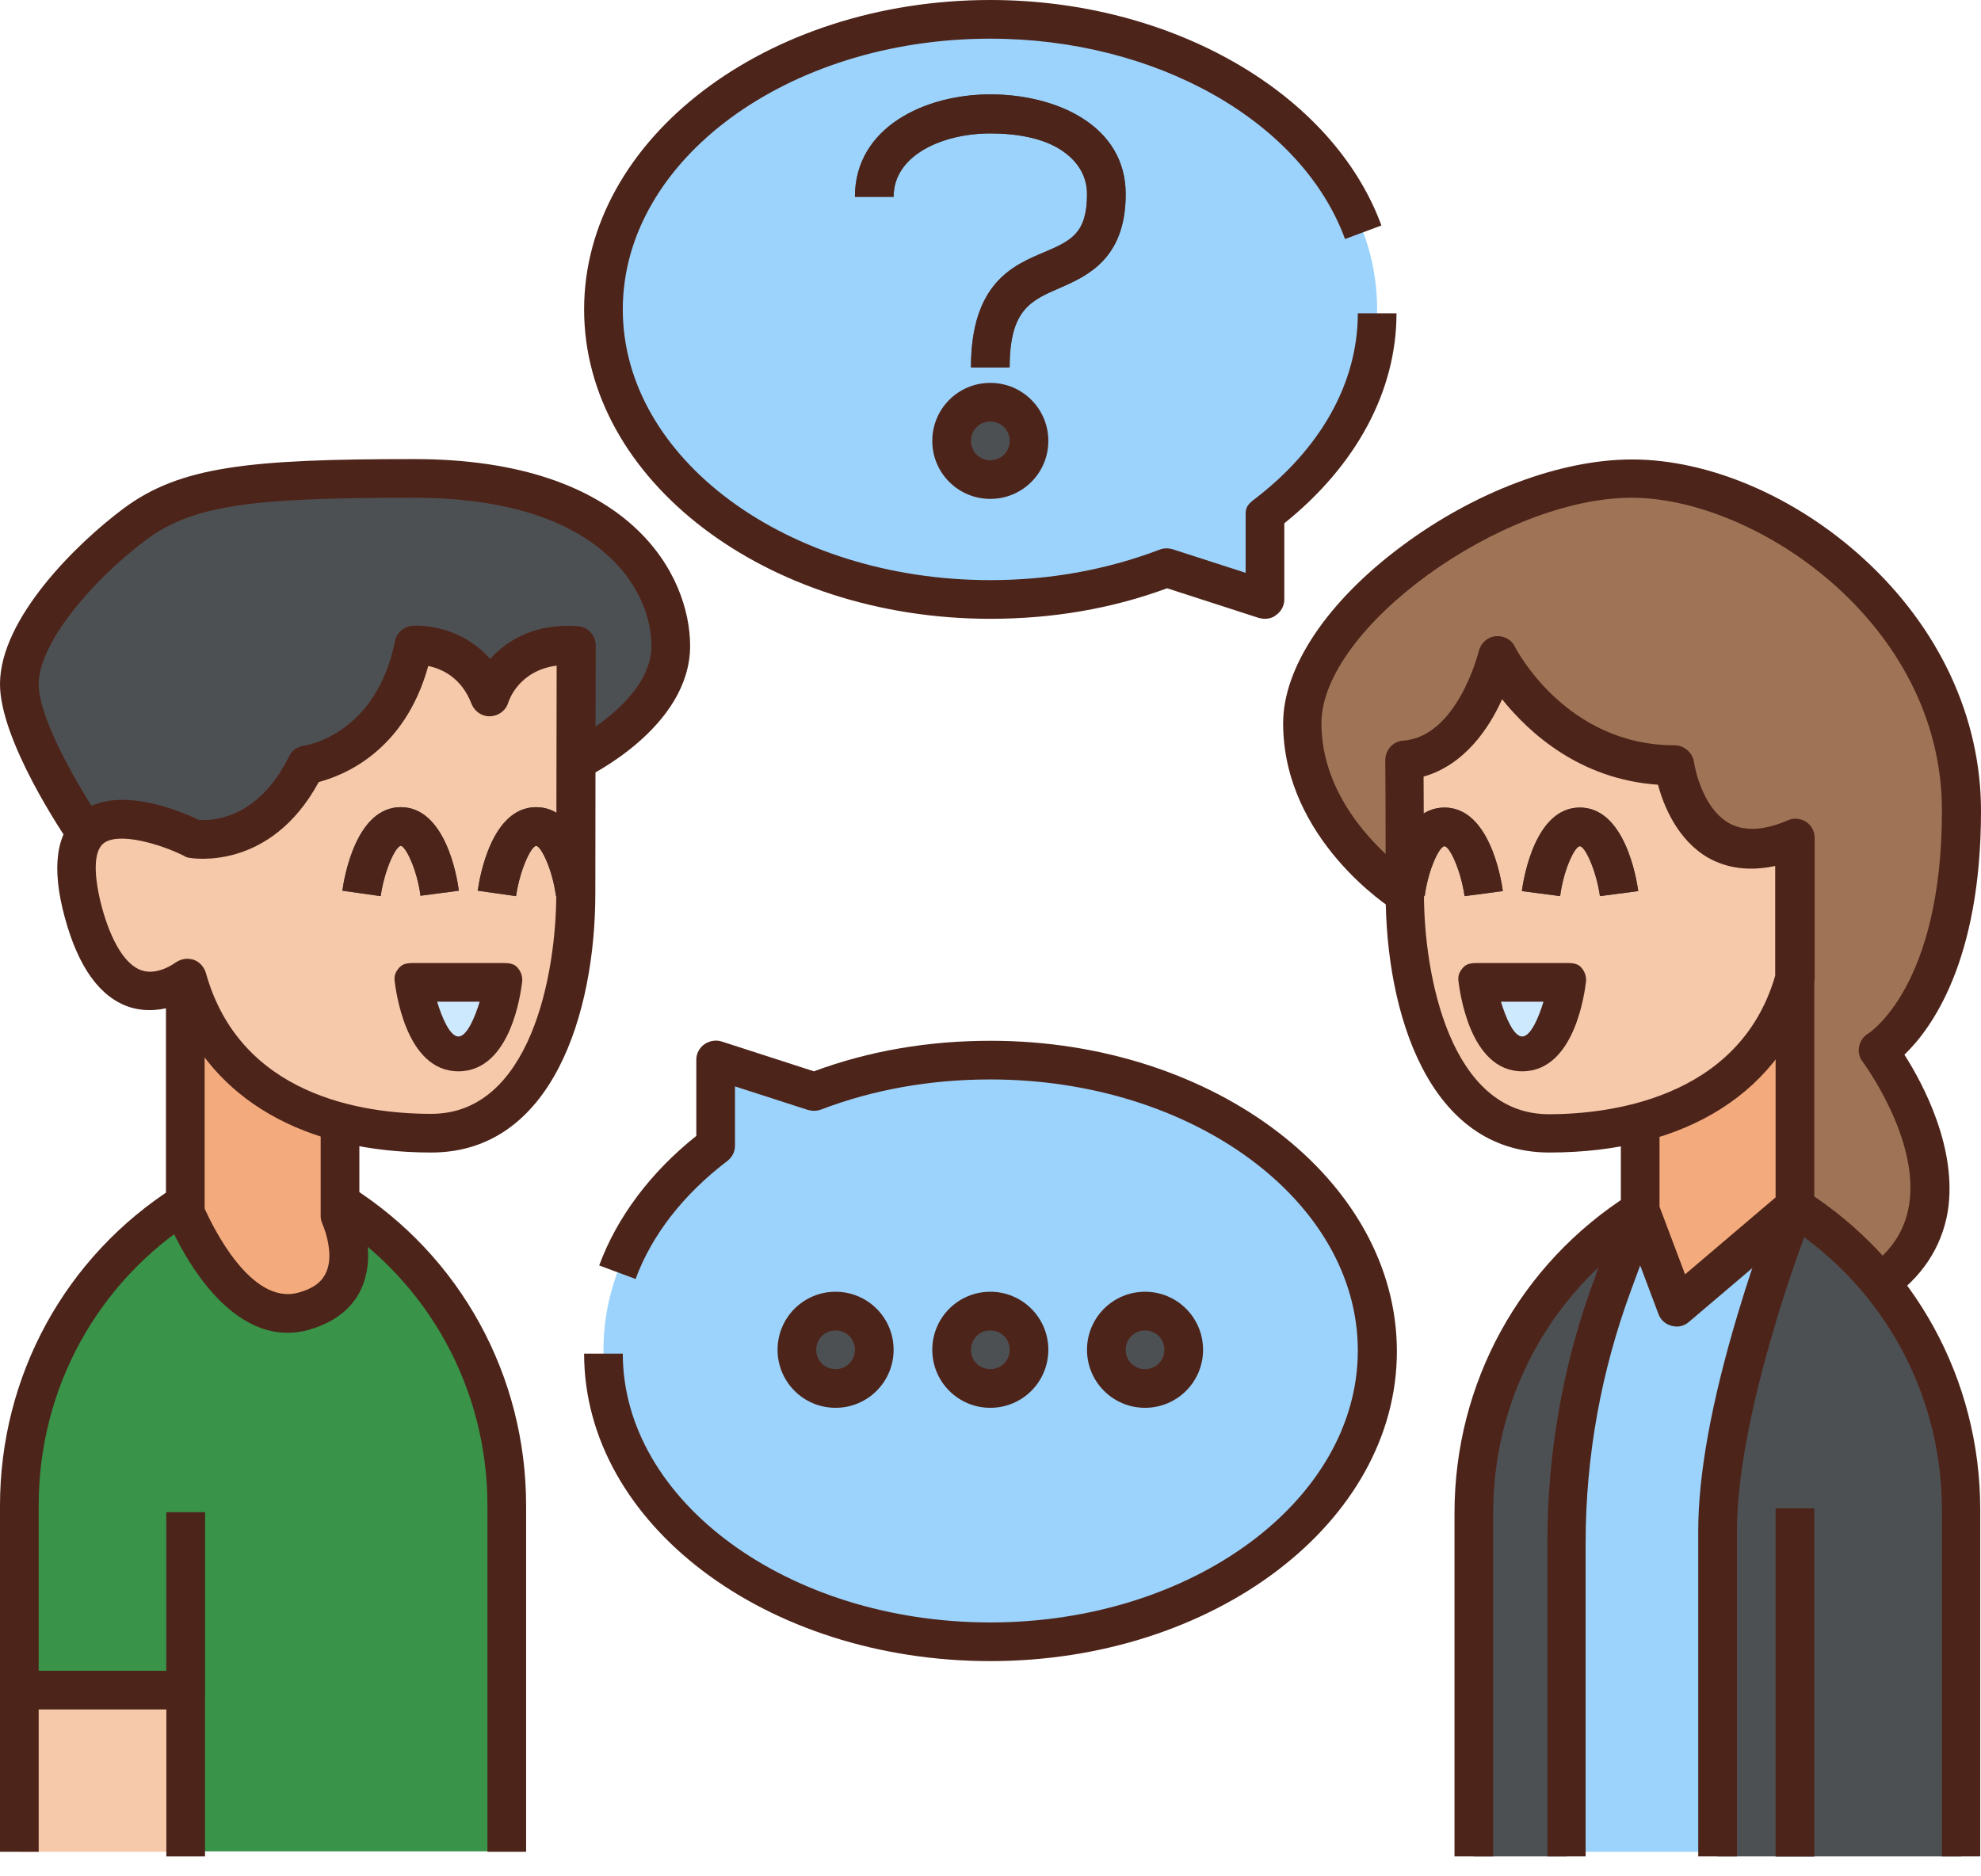 <?xml version="1.0" encoding="UTF-8"?>
<svg xmlns="http://www.w3.org/2000/svg" width="57" height="54" viewBox="0 0 57 54" fill="none">
  <path d="M40.415 25.712C40.415 25.712 37.466 23.853 37.466 20.803C37.466 17.753 42.842 13.758 46.949 13.758C51.056 13.758 56.432 17.765 56.432 23.319C56.432 28.873 54.039 30.22 54.039 30.22C54.039 30.22 57.39 34.639 54.039 36.965" fill="#9F7456"></path>
  <path d="M42.408 53.294H51.646V34.705L47.194 34.817L42.408 43.999V53.294Z" fill="#9CD3FC"></path>
  <path d="M9.795 34.605C12.778 36.497 14.581 39.792 14.581 43.321V53.282H0.557V43.321C0.557 39.792 2.36 36.497 5.343 34.605" fill="#399349"></path>
  <path d="M16.573 21.883C16.573 21.883 19.289 20.581 19.289 18.577C19.289 16.574 17.486 13.758 11.899 13.758C7.268 13.758 5.387 13.947 3.873 15.071C2.36 16.195 0.557 18.199 0.557 19.69C0.557 21.182 2.493 23.987 2.493 23.987C4.341 26.714 14.492 23.53 16.573 21.883Z" fill="#4D5053"></path>
  <path d="M5.343 28.049V34.894C5.343 34.894 6.689 38.312 8.749 37.733C10.808 37.154 9.795 35.006 9.795 35.006V32.279" fill="#F3AB7D"></path>
  <path d="M4.786 43.521H5.899V48.641H4.786V43.521Z" fill="#2B6E38"></path>
  <path d="M51.646 28.16V34.727L48.24 37.621L47.194 34.839V32.279" fill="#F3AB7D"></path>
  <path d="M49.42 44.055V53.427H56.432V43.465C56.432 39.937 54.629 36.642 51.646 34.75C51.646 34.75 51.09 36.141 50.533 37.989C49.977 39.848 49.42 42.174 49.42 44.055Z" fill="#4D5053"></path>
  <path d="M51.09 43.409H52.203V53.427H51.09V43.409Z" fill="#4D5053"></path>
  <path d="M47.194 34.839L46.415 36.954C45.535 39.336 45.079 41.862 45.079 44.4V53.427H42.408V43.543C42.408 40.015 44.211 36.731 47.194 34.839Z" fill="#4D5053"></path>
  <path d="M39.625 8.905C39.625 11.197 38.39 13.279 36.397 14.782V17.253L33.57 16.34C32.045 16.93 30.32 17.253 28.494 17.253C22.35 17.253 17.364 13.513 17.364 8.905C17.364 4.297 22.35 0.557 28.494 0.557C34.639 0.557 39.625 4.297 39.625 8.905Z" fill="#9CD3FC"></path>
  <path d="M17.364 38.846C17.364 36.553 18.599 34.472 20.592 32.969V30.498L23.419 31.411C24.944 30.821 26.669 30.498 28.494 30.498C34.639 30.498 39.625 34.238 39.625 38.846C39.625 43.454 34.639 47.194 28.494 47.194C22.35 47.194 17.364 43.454 17.364 38.846Z" fill="#9CD3FC"></path>
  <path d="M28.494 13.802C29.109 13.802 29.608 13.304 29.608 12.689C29.608 12.074 29.109 11.576 28.494 11.576C27.88 11.576 27.381 12.074 27.381 12.689C27.381 13.304 27.88 13.802 28.494 13.802Z" fill="#4D5053"></path>
  <path d="M29.051 10.574H27.938C27.938 8.125 29.173 7.624 30.075 7.246C30.832 6.923 31.277 6.701 31.277 5.588C31.277 5.064 31.01 4.619 30.498 4.296C29.986 3.974 29.262 3.84 28.494 3.84C27.159 3.84 25.712 4.441 25.712 5.665H24.599C24.599 3.662 26.613 2.716 28.494 2.716C30.375 2.716 32.39 3.595 32.39 5.588C32.39 7.435 31.299 7.936 30.509 8.281C29.663 8.648 29.051 8.904 29.051 10.574Z" fill="#4D5053"></path>
  <path d="M28.494 39.959C29.109 39.959 29.608 39.461 29.608 38.846C29.608 38.231 29.109 37.733 28.494 37.733C27.88 37.733 27.381 38.231 27.381 38.846C27.381 39.461 27.88 39.959 28.494 39.959Z" fill="#4D5053"></path>
  <path d="M24.042 39.959C24.657 39.959 25.155 39.461 25.155 38.846C25.155 38.231 24.657 37.733 24.042 37.733C23.427 37.733 22.929 38.231 22.929 38.846C22.929 39.461 23.427 39.959 24.042 39.959Z" fill="#4D5053"></path>
  <path d="M32.947 39.959C33.561 39.959 34.06 39.461 34.06 38.846C34.06 38.231 33.561 37.733 32.947 37.733C32.332 37.733 31.834 38.231 31.834 38.846C31.834 39.461 32.332 39.959 32.947 39.959Z" fill="#4D5053"></path>
  <path d="M0.557 48.507H5.343V53.294H0.557V48.507Z" fill="#F6C9AA"></path>
  <path d="M16.573 25.712C16.573 28.684 15.572 32.613 12.422 32.613C9.272 32.613 6.3 31.388 5.398 28.149C5.398 28.149 3.373 29.752 2.426 26.279C1.224 21.927 5.565 24.142 5.565 24.142C5.565 24.142 7.591 24.521 8.827 22.027C8.827 22.027 11.275 21.727 11.921 18.588C11.921 18.588 13.501 18.477 14.114 20.069C14.114 20.069 14.592 18.454 16.596 18.599C16.585 18.588 16.573 22.74 16.573 25.712Z" fill="#F6C9AA"></path>
  <path d="M11.91 28.272H14.47C14.47 28.272 14.258 30.387 13.19 30.387C12.121 30.387 11.91 28.272 11.91 28.272Z" fill="#CDE9FE"></path>
  <path d="M51.646 24.142V28.149C50.745 31.4 47.717 32.613 44.567 32.613C41.417 32.613 40.415 28.684 40.415 25.712C40.415 22.74 40.404 21.883 40.404 21.883C42.408 21.738 43.087 18.878 43.087 18.878C43.087 18.878 44.678 22.028 48.173 22.028C48.173 22.017 48.619 25.422 51.646 24.142Z" fill="#F6C9AA"></path>
  <path d="M42.519 28.272H45.079C45.079 28.272 44.868 30.387 43.799 30.387C42.73 30.387 42.519 28.272 42.519 28.272Z" fill="#CDE9FE"></path>
  <path d="M10.953 25.79L9.851 25.634C9.906 25.233 10.251 23.23 11.531 23.23C12.811 23.23 13.156 25.233 13.201 25.634L12.099 25.779C11.999 25.011 11.665 24.343 11.531 24.343C11.387 24.354 11.064 25.022 10.953 25.79Z" fill="#4D5053"></path>
  <path d="M14.848 25.79L13.746 25.634C13.802 25.233 14.147 23.23 15.427 23.23C16.707 23.23 17.052 25.233 17.097 25.634L15.995 25.779C15.895 25.011 15.561 24.343 15.427 24.343C15.282 24.354 14.96 25.022 14.848 25.79Z" fill="#4D5053"></path>
  <path d="M46.036 25.79C45.925 25.022 45.602 24.354 45.458 24.354C45.313 24.354 44.99 25.022 44.89 25.79L43.788 25.645C43.844 25.244 44.178 23.241 45.458 23.241C46.737 23.241 47.083 25.244 47.138 25.645L46.036 25.79Z" fill="#4D5053"></path>
  <path d="M42.141 25.79C42.029 25.022 41.706 24.354 41.562 24.354C41.417 24.354 41.094 25.022 40.994 25.79L39.892 25.645C39.948 25.244 40.282 23.241 41.562 23.241C42.842 23.241 43.187 25.244 43.242 25.645L42.141 25.79Z" fill="#4D5053"></path>
  <path d="M12.411 33.169C8.749 33.169 6.111 31.633 5.053 28.94C4.697 29.062 4.23 29.14 3.729 28.984C2.883 28.706 2.26 27.849 1.87 26.424C1.469 24.966 1.614 23.953 2.282 23.408C3.339 22.54 5.243 23.363 5.721 23.597C6.033 23.619 7.402 23.63 8.315 21.771C8.393 21.605 8.559 21.482 8.749 21.46C8.827 21.449 10.819 21.137 11.364 18.455C11.409 18.21 11.62 18.032 11.865 18.009C12.399 17.976 13.401 18.154 14.102 18.967C14.592 18.421 15.405 17.931 16.629 18.02C16.919 18.043 17.141 18.288 17.141 18.577C17.141 18.622 17.13 22.762 17.13 25.701C17.13 29.151 15.895 33.169 12.411 33.169ZM5.387 27.593C5.443 27.593 5.499 27.604 5.554 27.615C5.732 27.671 5.866 27.816 5.922 27.994C6.901 31.522 10.407 32.056 12.411 32.056C15.249 32.056 16.006 28.072 16.006 25.712C16.006 23.419 16.017 20.391 16.017 19.156C14.915 19.3 14.637 20.18 14.626 20.213C14.559 20.447 14.347 20.603 14.114 20.614C13.869 20.625 13.657 20.48 13.568 20.258C13.279 19.501 12.711 19.245 12.322 19.167C11.643 21.627 9.884 22.317 9.172 22.506C7.769 25.088 5.532 24.699 5.443 24.688C5.387 24.677 5.343 24.666 5.298 24.632C4.608 24.287 3.395 23.931 2.972 24.276C2.694 24.51 2.682 25.177 2.938 26.135C3.217 27.137 3.617 27.771 4.074 27.927C4.541 28.083 5.031 27.715 5.031 27.715C5.142 27.637 5.265 27.593 5.387 27.593Z" fill="#4D241A"></path>
  <path d="M8.27 38.356C6.144 38.356 4.875 35.239 4.82 35.095C4.797 35.028 4.775 34.961 4.775 34.894V28.16H5.888V34.783C6.111 35.273 7.213 37.588 8.593 37.199C9.005 37.087 9.261 36.898 9.383 36.62C9.606 36.141 9.372 35.44 9.283 35.239C9.25 35.162 9.227 35.084 9.227 35.006V32.39H10.34V34.894C10.485 35.239 10.797 36.208 10.396 37.087C10.218 37.488 9.806 38.011 8.893 38.267C8.682 38.334 8.47 38.356 8.27 38.356Z" fill="#4D241A"></path>
  <path d="M2.026 24.309C1.814 24.009 0 21.304 0 19.69C0 17.787 2.237 15.616 3.551 14.637C5.176 13.424 7.157 13.212 11.91 13.212C18.176 13.212 19.857 16.585 19.857 18.588C19.857 20.926 16.941 22.339 16.818 22.395L16.34 21.393C16.362 21.382 18.744 20.213 18.744 18.588C18.744 17.008 17.308 14.325 11.91 14.325C7.424 14.325 5.588 14.503 4.219 15.527C2.716 16.64 1.113 18.488 1.113 19.69C1.113 20.77 2.438 22.929 2.95 23.675L2.026 24.309Z" fill="#4D241A"></path>
  <path d="M4.786 43.521H5.899V53.427H4.786V43.521Z" fill="#4D241A"></path>
  <path d="M0.557 48.084H5.343V49.197H0.557V48.084Z" fill="#4D241A"></path>
  <path d="M44.578 33.169C41.105 33.169 39.87 29.151 39.87 25.712C39.87 22.784 39.859 21.894 39.859 21.883C39.859 21.582 40.081 21.337 40.371 21.315C41.94 21.204 42.541 18.766 42.552 18.733C42.608 18.51 42.797 18.332 43.031 18.31C43.265 18.288 43.487 18.399 43.588 18.61C43.643 18.722 45.079 21.449 48.184 21.449C48.463 21.449 48.697 21.66 48.741 21.927C48.741 21.939 48.93 23.218 49.743 23.686C50.177 23.931 50.745 23.909 51.446 23.608C51.613 23.53 51.813 23.552 51.969 23.653C52.125 23.753 52.214 23.931 52.214 24.12V28.127C52.214 28.183 52.203 28.227 52.192 28.272C51.323 31.4 48.541 33.169 44.578 33.169ZM40.961 22.35C40.961 22.873 40.972 23.898 40.972 25.723C40.972 28.083 41.729 32.067 44.567 32.067C46.181 32.067 50.032 31.678 51.078 28.083V24.922C50.355 25.077 49.709 24.999 49.153 24.688C48.263 24.176 47.862 23.174 47.706 22.584C45.446 22.428 43.988 21.081 43.22 20.124C42.853 20.948 42.141 22.016 40.961 22.35Z" fill="#4D241A"></path>
  <path d="M13.19 30.832C11.665 30.832 11.387 28.483 11.353 28.216C11.342 28.06 11.387 27.96 11.498 27.837C11.598 27.726 11.754 27.715 11.91 27.715H14.47C14.626 27.715 14.781 27.726 14.882 27.837C14.982 27.949 15.037 28.082 15.026 28.238C14.993 28.517 14.715 30.832 13.19 30.832ZM12.578 28.828C12.711 29.273 12.945 29.83 13.19 29.83C13.435 29.83 13.668 29.273 13.802 28.828H12.578Z" fill="#4D241A"></path>
  <path d="M43.799 30.832C42.274 30.832 41.996 28.483 41.962 28.216C41.951 28.06 41.996 27.96 42.107 27.837C42.207 27.726 42.363 27.715 42.519 27.715H45.079C45.235 27.715 45.391 27.726 45.491 27.837C45.591 27.949 45.647 28.082 45.636 28.238C45.602 28.517 45.324 30.832 43.799 30.832ZM43.187 28.828C43.32 29.273 43.554 29.83 43.799 29.83C44.044 29.83 44.278 29.273 44.411 28.828H43.187Z" fill="#4D241A"></path>
  <path d="M54.351 37.421L53.717 36.508C54.407 36.03 54.807 35.429 54.93 34.683C55.241 32.769 53.605 30.576 53.594 30.553C53.494 30.431 53.46 30.264 53.494 30.108C53.527 29.953 53.627 29.819 53.761 29.741C53.772 29.73 55.876 28.405 55.876 23.33C55.876 17.92 50.5 14.325 46.949 14.325C43.198 14.325 38.022 18.087 38.022 20.814C38.022 23.53 40.682 25.233 40.716 25.255L40.126 26.201C39.992 26.124 36.92 24.142 36.92 20.814C36.92 19.2 38.2 17.297 40.349 15.705C42.441 14.147 44.912 13.223 46.96 13.223C49.175 13.223 51.668 14.292 53.616 16.073C55.798 18.065 57 20.647 57 23.341C57 27.671 55.564 29.619 54.796 30.353C55.33 31.188 56.332 33.058 56.043 34.872C55.865 35.907 55.297 36.764 54.351 37.421Z" fill="#4D241A"></path>
  <path d="M48.24 38.178C48.196 38.178 48.151 38.167 48.096 38.156C47.917 38.111 47.773 37.978 47.717 37.811L46.671 35.028C46.648 34.961 46.637 34.894 46.637 34.828V32.379H47.75V34.727L48.485 36.675L51.09 34.46V28.16H52.203V34.727C52.203 34.894 52.136 35.05 52.002 35.15L48.596 38.044C48.496 38.133 48.374 38.178 48.24 38.178Z" fill="#4D241A"></path>
  <path d="M56.989 53.427H55.876V43.465C55.876 40.337 54.407 37.443 51.913 35.607C51.702 36.186 51.379 37.087 51.067 38.156C50.355 40.538 49.977 42.575 49.977 44.066V53.427H48.864V44.055C48.864 42.441 49.242 40.349 49.999 37.822C50.555 35.963 51.101 34.594 51.123 34.527C51.19 34.371 51.312 34.26 51.468 34.204C51.624 34.149 51.802 34.171 51.936 34.26C55.097 36.264 56.978 39.703 56.978 43.443V53.427H56.989Z" fill="#4D241A"></path>
  <path d="M51.09 43.409H52.203V53.427H51.09V43.409Z" fill="#4D241A"></path>
  <path d="M1.113 53.294H0V43.332C0 39.592 1.881 36.152 5.042 34.149L5.643 35.084C2.805 36.876 1.113 39.959 1.113 43.321V53.294Z" fill="#4D241A"></path>
  <path d="M15.138 53.294H14.025V43.332C14.025 39.97 12.333 36.887 9.494 35.084L10.095 34.149C13.257 36.152 15.138 39.592 15.138 43.332V53.294Z" fill="#4D241A"></path>
  <path d="M36.397 17.809C36.342 17.809 36.286 17.798 36.23 17.787L33.581 16.93C31.989 17.52 30.275 17.809 28.494 17.809C22.05 17.809 16.807 13.813 16.807 8.905C16.807 3.996 22.05 0 28.494 0C33.715 0 38.345 2.671 39.748 6.489L38.701 6.879C37.455 3.484 33.258 1.113 28.494 1.113C22.662 1.113 17.92 4.608 17.92 8.905C17.92 13.201 22.662 16.696 28.494 16.696C30.209 16.696 31.856 16.395 33.37 15.817C33.492 15.772 33.614 15.772 33.737 15.806L35.841 16.485V14.781C35.841 14.603 35.919 14.503 36.063 14.392C38 12.923 39.069 11.019 39.069 9.016H40.182C40.182 11.242 39.035 13.39 36.954 15.06V17.253C36.954 17.431 36.865 17.598 36.72 17.698C36.631 17.776 36.508 17.809 36.397 17.809Z" fill="#4D241A"></path>
  <path d="M28.494 47.806C22.05 47.806 16.807 43.855 16.807 38.957H17.92C17.92 43.187 22.662 46.693 28.494 46.693C34.327 46.693 39.069 43.165 39.069 38.868C39.069 34.572 34.327 31.066 28.494 31.066C26.78 31.066 25.133 31.355 23.619 31.934C23.497 31.978 23.374 31.978 23.252 31.945L21.148 31.266V32.969C21.148 33.147 21.07 33.303 20.926 33.414C19.668 34.371 18.755 35.54 18.288 36.809L17.241 36.419C17.753 35.028 18.722 33.737 20.035 32.691V30.498C20.035 30.32 20.124 30.153 20.269 30.053C20.414 29.953 20.603 29.919 20.77 29.975L23.419 30.832C25.011 30.242 26.713 29.953 28.506 29.953C34.95 29.953 40.193 33.971 40.193 38.891C40.193 43.81 34.939 47.806 28.494 47.806Z" fill="#4D241A"></path>
  <path d="M28.494 14.358C27.571 14.358 26.825 13.613 26.825 12.689C26.825 11.765 27.571 11.019 28.494 11.019C29.418 11.019 30.164 11.765 30.164 12.689C30.164 13.613 29.418 14.358 28.494 14.358ZM28.494 12.132C28.183 12.132 27.938 12.377 27.938 12.689C27.938 13.001 28.183 13.245 28.494 13.245C28.806 13.245 29.051 13.001 29.051 12.689C29.051 12.377 28.806 12.132 28.494 12.132Z" fill="#4D241A"></path>
  <path d="M29.051 10.574H27.938C27.938 8.125 29.173 7.624 30.075 7.246C30.832 6.923 31.277 6.701 31.277 5.588C31.277 5.064 31.01 4.619 30.498 4.296C29.986 3.974 29.262 3.84 28.494 3.84C27.159 3.84 25.712 4.441 25.712 5.665H24.599C24.599 3.662 26.613 2.716 28.494 2.716C30.375 2.716 32.39 3.595 32.39 5.588C32.39 7.435 31.299 7.936 30.509 8.281C29.663 8.648 29.051 8.904 29.051 10.574Z" fill="#4D241A"></path>
  <path d="M28.494 40.516C27.571 40.516 26.825 39.77 26.825 38.846C26.825 37.922 27.571 37.176 28.494 37.176C29.418 37.176 30.164 37.922 30.164 38.846C30.164 39.77 29.418 40.516 28.494 40.516ZM28.494 38.29C28.183 38.29 27.938 38.535 27.938 38.846C27.938 39.158 28.183 39.403 28.494 39.403C28.806 39.403 29.051 39.158 29.051 38.846C29.051 38.535 28.806 38.29 28.494 38.29Z" fill="#4D241A"></path>
  <path d="M24.042 40.516C23.118 40.516 22.373 39.77 22.373 38.846C22.373 37.922 23.118 37.176 24.042 37.176C24.966 37.176 25.712 37.922 25.712 38.846C25.712 39.77 24.966 40.516 24.042 40.516ZM24.042 38.29C23.73 38.29 23.486 38.535 23.486 38.846C23.486 39.158 23.73 39.403 24.042 39.403C24.354 39.403 24.599 39.158 24.599 38.846C24.599 38.535 24.354 38.29 24.042 38.29Z" fill="#4D241A"></path>
  <path d="M32.947 40.516C32.023 40.516 31.277 39.77 31.277 38.846C31.277 37.922 32.023 37.176 32.947 37.176C33.87 37.176 34.616 37.922 34.616 38.846C34.616 39.77 33.87 40.516 32.947 40.516ZM32.947 38.29C32.635 38.29 32.39 38.535 32.39 38.846C32.39 39.158 32.635 39.403 32.947 39.403C33.258 39.403 33.503 39.158 33.503 38.846C33.503 38.535 33.258 38.29 32.947 38.29Z" fill="#4D241A"></path>
  <path d="M45.636 53.427H44.523V44.4C44.523 41.784 44.979 39.213 45.892 36.764L45.992 36.475C44.066 38.3 42.964 40.827 42.964 43.543V53.427H41.851V43.543C41.851 39.803 43.732 36.375 46.893 34.371C47.094 34.238 47.361 34.26 47.539 34.405C47.728 34.55 47.795 34.806 47.706 35.028L46.927 37.143C46.07 39.469 45.624 41.918 45.624 44.4V53.427H45.636Z" fill="#4D241A"></path>
  <path d="M10.953 25.79L9.851 25.634C9.906 25.233 10.251 23.23 11.531 23.23C12.811 23.23 13.156 25.233 13.201 25.634L12.099 25.779C11.999 25.011 11.665 24.343 11.531 24.343C11.387 24.354 11.064 25.022 10.953 25.79Z" fill="#4D241A"></path>
  <path d="M14.848 25.79L13.746 25.634C13.802 25.233 14.147 23.23 15.427 23.23C16.707 23.23 17.052 25.233 17.097 25.634L15.995 25.779C15.895 25.011 15.561 24.343 15.427 24.343C15.282 24.354 14.96 25.022 14.848 25.79Z" fill="#4D241A"></path>
  <path d="M46.036 25.79C45.925 25.022 45.602 24.354 45.458 24.354C45.313 24.354 44.99 25.022 44.89 25.79L43.788 25.645C43.844 25.244 44.178 23.241 45.458 23.241C46.738 23.241 47.083 25.244 47.138 25.645L46.036 25.79Z" fill="#4D241A"></path>
  <path d="M42.141 25.79C42.029 25.022 41.706 24.354 41.562 24.354C41.417 24.354 41.094 25.022 40.994 25.79L39.892 25.645C39.948 25.244 40.282 23.241 41.562 23.241C42.842 23.241 43.187 25.244 43.242 25.645L42.141 25.79Z" fill="#4D241A"></path>
</svg>
